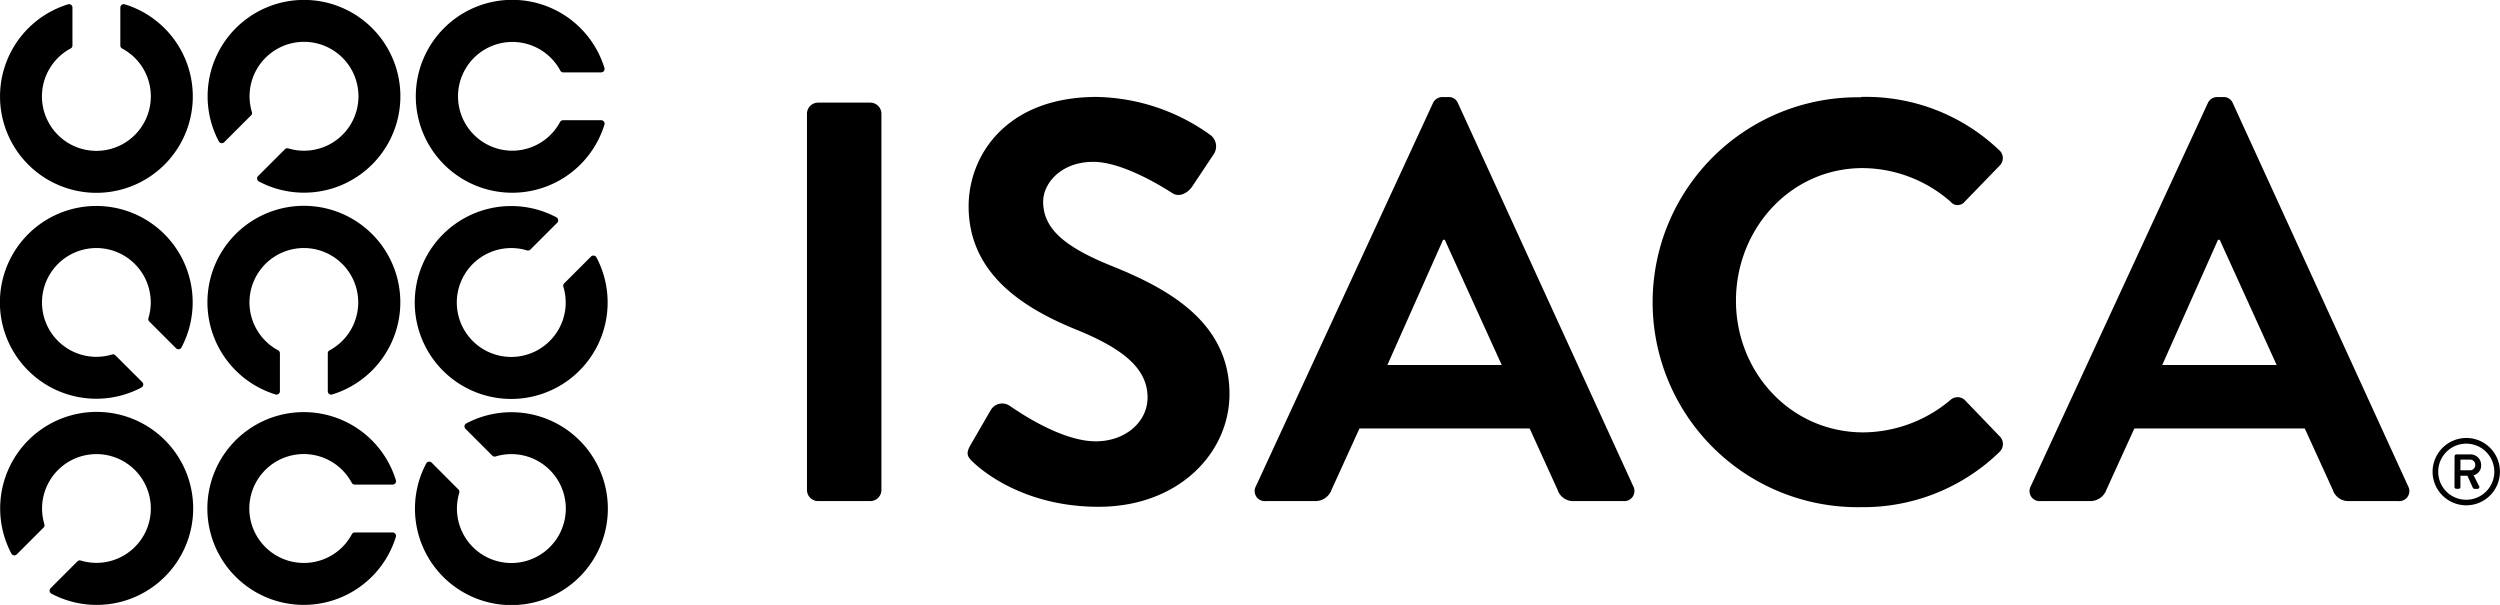 <svg xmlns="http://www.w3.org/2000/svg" viewBox="0 0 408.26 98.79" role="img" aria-labelledby="logoTitle logoDesc">
                    <title id="logoTitle">Return to Home Page</title>
                    <desc id="logoDesc">ISACA Logo at top of page</desc>
                    <g id="full-rgb">
                        <path class="cls-1" d="M10.52,57.06A8.88,8.88,0,1,1,25.3,53.34a.54.54,0,0,0,.13.54l4.38,4.38a.55.55,0,0,0,.88-.12,15.74,15.74,0,1,0-6.53,6.53.55.55,0,0,0,.13-.88L19.9,59.41a.53.53,0,0,0-.54-.13A8.86,8.86,0,0,1,10.52,57.06Z" transform="translate(-1.06 -1.39)"/>
                        <path class="cls-2" d="M10.53,78.15a8.88,8.88,0,1,1,3.72,14.78.54.54,0,0,0-.54.13L9.33,97.44a.56.56,0,0,0,.12.89,15.76,15.76,0,1,0-6.53-6.54.55.55,0,0,0,.88.13l4.38-4.38A.53.53,0,0,0,8.31,87,8.88,8.88,0,0,1,10.53,78.15Z" transform="translate(-1.06 -1.39)"/>
                        <path class="cls-1" d="M50.68,93.32A8.89,8.89,0,1,1,58.5,80.23a.56.56,0,0,0,.48.3h6.2a.56.56,0,0,0,.53-.72,15.74,15.74,0,1,0,0,9.24.56.56,0,0,0-.54-.71H59a.55.55,0,0,0-.48.29A8.87,8.87,0,0,1,50.68,93.32Z" transform="translate(-1.06 -1.39)"/>
                        <path class="cls-3" d="M41.8,50.78A8.88,8.88,0,1,1,54.88,58.6a.53.53,0,0,0-.29.48v6.2a.55.55,0,0,0,.71.53,15.75,15.75,0,1,0-9.23,0,.55.55,0,0,0,.7-.54V59.08a.54.54,0,0,0-.29-.48A8.89,8.89,0,0,1,41.8,50.78Z" transform="translate(-1.06 -1.39)"/>
                        <path class="cls-3" d="M25.69,17.13A8.89,8.89,0,1,1,12.6,9.3a.52.52,0,0,0,.29-.47V2.63a.55.55,0,0,0-.7-.54,15.74,15.74,0,1,0,9.23,0,.56.56,0,0,0-.71.54v6.2a.55.55,0,0,0,.29.48A8.85,8.85,0,0,1,25.69,17.13Z" transform="translate(-1.06 -1.39)"/>
                        <path class="cls-3" d="M90.85,78.15a8.89,8.89,0,1,1-14.79,3.72.52.52,0,0,0-.13-.54l-4.38-4.39a.56.56,0,0,0-.88.12,15.75,15.75,0,1,0,6.53-6.52.55.55,0,0,0-.12.88l4.38,4.38a.54.54,0,0,0,.54.13A8.88,8.88,0,0,1,90.85,78.15Z" transform="translate(-1.06 -1.39)"/>
                        <path class="cls-4" d="M90.85,57.06a8.89,8.89,0,1,1-3.73-14.78.55.55,0,0,0,.55-.13l4.38-4.38a.57.57,0,0,0-.12-.89,15.75,15.75,0,1,0,6.53,6.54.56.56,0,0,0-.89-.13l-4.38,4.38a.56.56,0,0,0-.13.55A8.87,8.87,0,0,1,90.85,57.06Z" transform="translate(-1.06 -1.39)"/>
                        <path class="cls-5" d="M84.74,26a8.88,8.88,0,1,1,7.82-13.08.55.55,0,0,0,.48.29h6.19a.56.56,0,0,0,.54-.71,15.75,15.75,0,1,0,0,9.23.56.56,0,0,0-.54-.71H93a.57.57,0,0,0-.48.29A8.87,8.87,0,0,1,84.74,26Z" transform="translate(-1.06 -1.39)"/>
                        <path class="cls-4" d="M44.41,10.84a8.89,8.89,0,1,1,3.72,14.78.54.54,0,0,0-.54.14l-4.38,4.38a.55.55,0,0,0,.12.88,15.74,15.74,0,1,0-6.53-6.53.56.56,0,0,0,.88.12l4.38-4.38a.54.54,0,0,0,.14-.54A8.87,8.87,0,0,1,44.41,10.84Z" transform="translate(-1.06 -1.39)"/>
                        <path class="cls-2" d="M132.84,19.92a1.83,1.83,0,0,1,1.76-1.77h8.65A1.83,1.83,0,0,1,145,19.92V81.45a1.83,1.83,0,0,1-1.77,1.77H134.6a1.83,1.83,0,0,1-1.76-1.77Z" transform="translate(-1.06 -1.39)"/>
                        <path class="cls-2" d="M159.52,74.11l3.34-5.76A2.16,2.16,0,0,1,166,67.7c.47.28,8,5.76,14,5.76,4.83,0,8.46-3.16,8.46-7.16,0-4.74-4-8-11.81-11.15C168,51.61,159.24,46,159.24,35.07c0-8.27,6.13-17.85,20.91-17.85a32.73,32.73,0,0,1,18.59,6.23,2.31,2.31,0,0,1,.56,3.07l-3.53,5.3c-.74,1.11-2.14,1.85-3.25,1.11-.75-.46-7.81-5.11-12.92-5.11-5.3,0-8.19,3.53-8.19,6.5,0,4.37,3.44,7.35,11,10.42,9,3.62,19.43,9,19.43,21,0,9.58-8.27,18.41-21.38,18.41-11.71,0-18.59-5.48-20.45-7.25C159.14,76.06,158.68,75.6,159.52,74.11Z" transform="translate(-1.06 -1.39)"/>
                        <path class="cls-2" d="M206.15,80.8l28.91-62.56a1.68,1.68,0,0,1,1.58-1h.93a1.59,1.59,0,0,1,1.58,1L267.78,80.8a1.65,1.65,0,0,1-1.58,2.42h-8.09a2.68,2.68,0,0,1-2.7-1.86l-4.55-10H223.07l-4.56,10a2.8,2.8,0,0,1-2.7,1.86h-8.08A1.64,1.64,0,0,1,206.15,80.8ZM246.3,61,237,40.55h-.28L227.62,61Z" transform="translate(-1.06 -1.39)"/>
                        <path class="cls-2" d="M305,17.22a31.47,31.47,0,0,1,22.49,8.65,1.72,1.72,0,0,1,.09,2.6l-5.67,5.85a1.48,1.48,0,0,1-2.32,0,22,22,0,0,0-14.32-5.48c-11.89,0-20.72,10-20.72,21.66S293.46,72,305.36,72a22.31,22.31,0,0,0,14.22-5.3,1.72,1.72,0,0,1,2.32,0l5.77,6a1.77,1.77,0,0,1-.1,2.51,31.87,31.87,0,0,1-22.58,9,33.47,33.47,0,1,1,0-66.93Z" transform="translate(-1.06 -1.39)"/>
                        <path class="cls-2" d="M332.69,80.8,361.6,18.24a1.68,1.68,0,0,1,1.58-1h.93a1.59,1.59,0,0,1,1.58,1L394.32,80.8a1.64,1.64,0,0,1-1.58,2.42h-8.09A2.67,2.67,0,0,1,382,81.36l-4.56-10H349.61l-4.56,10a2.8,2.8,0,0,1-2.69,1.86h-8.09A1.64,1.64,0,0,1,332.69,80.8ZM372.85,61l-9.3-20.45h-.28L354.16,61Z" transform="translate(-1.06 -1.39)"/>
                        <path class="cls-2" d="M403.81,72.91a5.5,5.5,0,1,1-5.5,5.51A5.53,5.53,0,0,1,403.81,72.91Zm0,10.09a4.58,4.58,0,1,0-4.58-4.58A4.56,4.56,0,0,0,403.81,83Zm-1.91-7.11a.29.29,0,0,1,.29-.29h2.17a1.73,1.73,0,0,1,1.88,1.72A1.62,1.62,0,0,1,405,79c.31.59.61,1.21.92,1.8a.29.29,0,0,1-.26.42h-.52c-.12,0-.23-.13-.28-.22L404,79.08h-1.14v1.83a.29.29,0,0,1-.29.3h-.39a.29.29,0,0,1-.29-.3Zm2.46,2.3a.86.86,0,0,0,.92-.87.84.84,0,0,0-.92-.87h-1.5v1.74Z" transform="translate(-1.06 -1.39)"/>
                    </g>
                </svg>